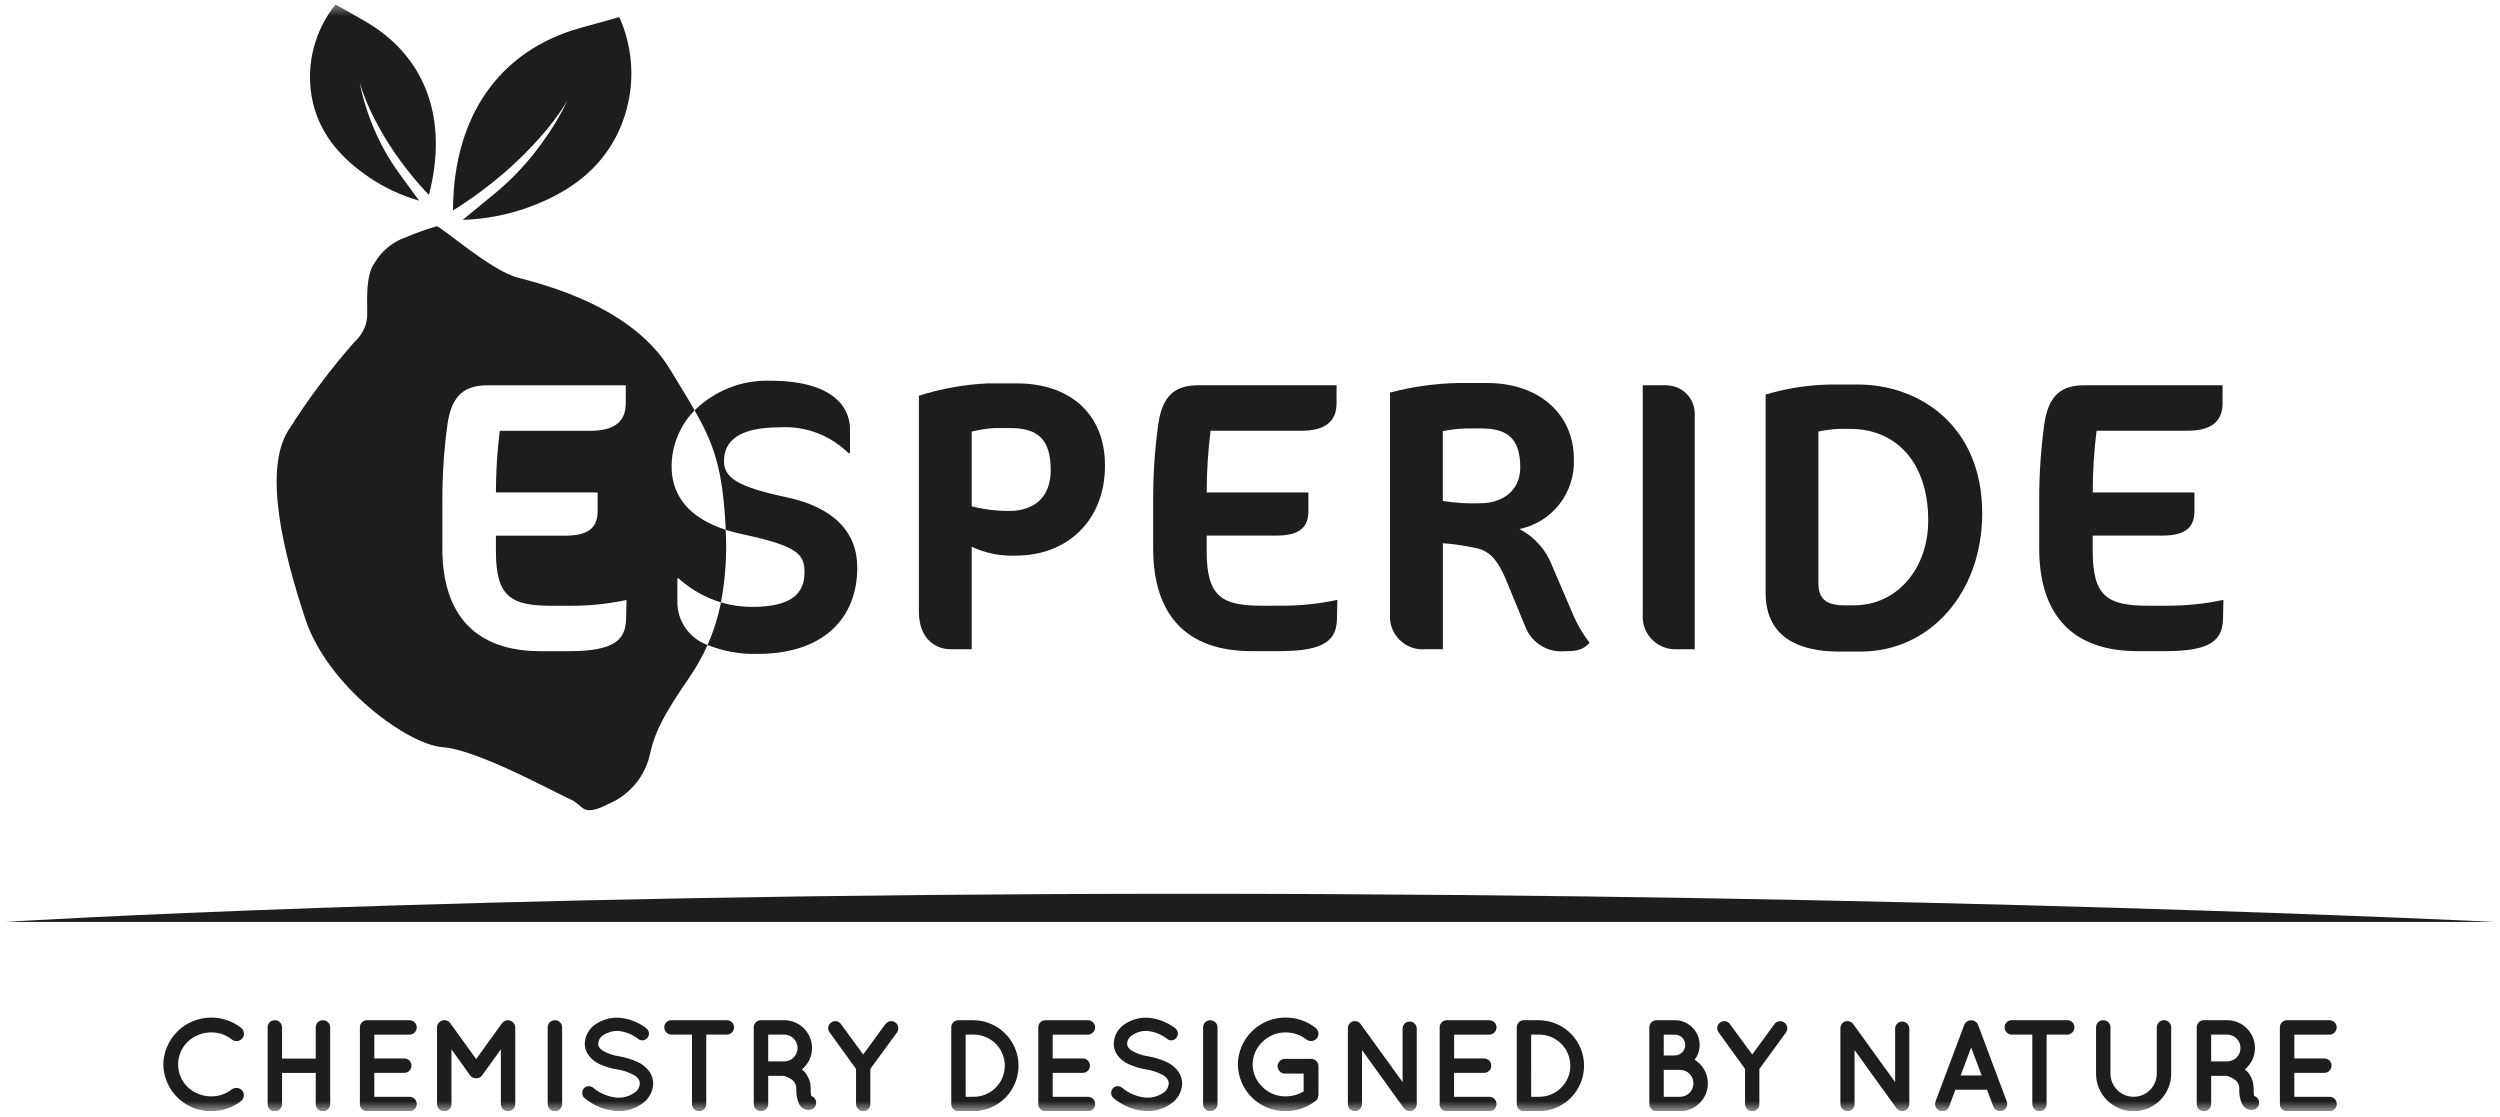 <svg fill="none" height="105" viewBox="0 0 235 105" width="235" xmlns="http://www.w3.org/2000/svg" xmlns:xlink="http://www.w3.org/1999/xlink"><clipPath id="a"><path d="m.43.415h234.14v104.039h-234.14z"/></clipPath><mask id="b" height="105" maskUnits="userSpaceOnUse" width="235" x="0" y="0"><path d="m234.57.415h-234.14v104.039h234.14z" fill="#fff"/></mask><g clip-path="url(#a)"><g fill="#1d1d1b" mask="url(#b)"><path d="m15.351 100.054c.023-1.174.505-2.293 1.344-3.116.839-.823 1.966-1.284 3.141-1.284 1.021-.006 2.015.329 2.824.953.148.114.244.281.268.466s-.026.371-.14.519c-.114.148-.281.244-.466.268-.185.024-.371-.026-.519-.14-.557-.448-1.253-.686-1.968-.673-.818.004-1.604.319-2.2.88-.567.563-.888 1.328-.892 2.127-.001.396.078.788.231 1.153s.378.696.661.973c.595.562 1.382.876 2.2.88.714.012 1.41-.226 1.968-.672.151-.101.334-.144.515-.119.18.025.345.115.463.254.107.148.154.332.132.513-.023.182-.113.348-.254.465-.809.624-1.803.959-2.824.953-1.176.004-2.306-.456-3.146-1.279-.839-.824-1.321-1.945-1.339-3.121z"/><path d="m25.157 103.782v-7.211c-.001-.089.015-.177.048-.259.033-.082.083-.157.145-.219.063-.063.137-.112.22-.145.082-.033.17-.05.259-.048.089-.002.178.015.261.048.083.033.158.082.222.145.064.062.114.137.149.22.035.082.052.171.052.26v2.933h3.165v-2.933c-.001-.089.015-.177.049-.259.033-.082.083-.157.146-.219.063-.063.137-.112.22-.145s.17-.05.259-.048c.089-.002.178.015.261.048.083.033.159.082.222.145.064.063.114.137.149.22.035.082.052.171.053.26v7.211c-0.0.089-.018.178-.053.26-.035.082-.085.157-.149.22-.064.062-.139.111-.222.144s-.172.05-.261.048c-.089.001-.177-.015-.259-.048-.082-.034-.157-.083-.22-.146-.063-.062-.112-.137-.146-.219s-.05-.17-.049-.259v-2.933h-3.165v2.933c0 .089-.018.178-.052.26s-.085.157-.149.219c-.064.063-.139.112-.222.145-.083.033-.172.05-.261.048-.089.001-.177-.015-.259-.048-.082-.034-.157-.083-.22-.146-.063-.062-.112-.137-.145-.219s-.05-.17-.048-.259z"/><path d="m33.83 103.782v-7.211c-.001-.089.015-.177.048-.259.033-.082.083-.157.145-.219.063-.063.137-.112.22-.145.082-.033.17-.05.259-.048h4c.178.002.348.073.473.199.126.126.197.296.199.473-.001.179-.072.351-.197.479-.126.128-.296.202-.475.206h-3.318v2.236h2.846c.175.007.342.081.463.208.122.127.19.295.19.471 0 .175-.068.344-.19.47-.122.127-.288.201-.463.208h-2.846v2.249h3.313c.18 0 .352.071.479.199.127.127.199.299.199.479s-.071.352-.199.479c-.127.128-.3.199-.479.199h-3.96c-.025 0-.025-.012-.025-.012l-.012.012c-.088 0-.176-.017-.257-.051-.082-.033-.156-.083-.218-.145-.062-.063-.112-.137-.146-.219-.034-.081-.051-.169-.051-.257"/><path d="m48.437 96.571v7.211c-.004.179-.078.35-.206.475-.128.126-.3.196-.479.197-.088 0-.176-.017-.257-.051-.082-.033-.156-.083-.218-.145-.062-.063-.112-.137-.145-.219-.034-.081-.051-.169-.05-.257v-5.146l-1.76 2.445c-.062.088-.145.159-.241.208s-.202.074-.31.073h-.024c-.109.001-.217-.024-.315-.073s-.182-.12-.247-.208l-1.748-2.445v5.146c0 .18-.071.352-.199.479-.127.128-.3.199-.479.199s-.352-.071-.479-.199c-.127-.127-.199-.299-.199-.479v-7.211c.001-.178.072-.348.198-.473s.295-.197.473-.199h.038c.105 0.0.209.026.303.075.093.049.174.119.234.206l2.432 3.373 2.432-3.373c.062-.088.145-.159.241-.208.096-.049.202-.074.31-.073h.011c.178.004.348.075.476.2s.202.294.209.472z"/><path d="m51.485 96.571c-.001-.089.015-.177.049-.259.033-.082.083-.157.146-.219.063-.063.137-.112.22-.145s.17-.05.259-.048c.179-.001.352.069.48.195.128.126.201.297.203.477v7.211c-.002.179-.075.351-.203.477-.128.126-.3.196-.48.195-.089.001-.177-.015-.259-.048-.082-.034-.157-.083-.22-.146-.063-.062-.112-.137-.146-.219s-.05-.17-.049-.259z"/><path d="m54.861 102.328c.108-.129.262-.21.429-.226.167-.016.334.034.464.14.656.558 1.475.888 2.334.941.544.011 1.077-.147 1.528-.452.152-.093.28-.222.371-.375.091-.153.144-.327.154-.505.003-.138-.035-.274-.11-.391-.093-.148-.218-.274-.366-.367-.519-.292-1.086-.486-1.675-.574h-.025c-.543-.093-1.073-.253-1.576-.477-.462-.202-.857-.533-1.136-.953-.186-.3-.284-.647-.282-1 .012-.353.106-.699.276-1.009.17-.31.41-.576.702-.776.62-.431 1.359-.657 2.114-.647.967.049 1.896.39 2.665.977.137.093.232.236.264.399s-.001.331-.092.469c-.044.07-.102.131-.17.178-.068.047-.145.081-.226.098-.081.017-.165.018-.246.002s-.158-.048-.227-.094c-.561-.455-1.248-.728-1.968-.782-.488-.008-.967.137-1.368.416-.134.081-.246.194-.327.328-.081.134-.128.286-.138.442-.006.12.024.239.086.342.088.127.2.234.33.317.469.277.989.46 1.528.539h.024c.581.101 1.147.273 1.686.513.495.216.919.567 1.223 1.014.192.313.293.672.293 1.039-.011.377-.113.745-.295 1.075-.183.329-.442.61-.755.819-.66.467-1.452.712-2.261.7-1.148-.055-2.247-.484-3.129-1.222-.128-.107-.21-.26-.228-.426s.027-.333.128-.466"/><path d="m68.329 97.255h-1.94v6.526c.001.089-.015.177-.048.259s-.083.157-.145.22c-.063.062-.137.112-.219.145-.082.034-.17.05-.259.049-.088 0-.176-.017-.258-.051-.082-.034-.156-.083-.218-.146-.062-.062-.112-.137-.145-.218-.034-.082-.051-.17-.051-.258v-6.526h-1.932c-.18-.002-.351-.076-.477-.204s-.196-.301-.195-.481c-.001-.089.015-.176.049-.259.033-.082.083-.157.145-.219.063-.063.137-.112.219-.145s.17-.05.259-.049h5.216c.088-0.0.176.017.258.051s.156.083.218.146c.062.062.112.137.146.218.034.082.051.169.051.258-.001.179-.072.351-.198.479-.126.128-.296.202-.475.206z"/><path d="m76.684 103.439c.029.084.04.173.034.262s-.03.176-.07.255c-.04.08-.095.151-.162.209-.067.058-.145.102-.23.13-.087.024-.177.036-.268.037h-.013c-.169.001-.334-.046-.477-.135-.163-.109-.297-.256-.39-.428-.197-.463-.285-.965-.257-1.467-.001-.185-.052-.366-.147-.525-.093-.145-.219-.266-.367-.355-.211-.133-.442-.232-.684-.292h-1.442v2.651c-.002.18-.075.351-.203.477-.128.127-.301.197-.481.196-.088 0-.176-.017-.258-.051-.082-.033-.156-.083-.219-.146-.063-.062-.112-.136-.146-.218-.034-.082-.051-.17-.051-.258v-7.211c-.001-.089.016-.177.049-.259.034-.082.083-.157.146-.219s.137-.112.22-.145c.082-.033.17-.05.259-.049h2.187c.345-0.0.686.068 1.004.2.318.132.607.326.85.57.243.244.435.534.566.853.131.319.197.66.195 1.005-.001.383-.086.761-.251 1.107-.165.346-.405.651-.702.893.167.126.312.279.428.453.265.389.404.849.4 1.319-.011.242.005.484.049.722.099.031.189.084.264.156.074.072.131.161.164.259m-1.711-4.913c.002-.166-.03-.331-.093-.485s-.155-.294-.272-.412c-.117-.118-.256-.212-.41-.276-.153-.064-.318-.097-.484-.097h-1.5v2.518h1.5c.332.001.651-.129.887-.363.236-.234.37-.552.371-.884z"/><path d="m84.317 97.047-2.506 3.435v3.3c.001.089-.015.177-.048.259s-.083.157-.145.22c-.063.062-.137.112-.219.145-.082.034-.17.05-.259.049-.178-.002-.348-.073-.474-.199s-.197-.296-.199-.474v-3.3l-2.48-3.435c-.055-.069-.095-.148-.118-.233s-.029-.174-.016-.261c.013-.087.043-.171.089-.246.046-.075.107-.14.179-.19.07-.053.15-.091.235-.113s.174-.025.261-.012.17.045.244.091c.074.047.139.108.189.18l2.09 2.86 2.09-2.86c.052-.072.118-.132.193-.179.076-.046.16-.077.247-.091.088-.014.177-.01.263.011s.167.059.239.111c.14.106.233.262.26.435.027.173-.013.35-.114.494z"/><path d="m89.419 103.782v-7.211c-.001-.089.015-.176.048-.259.033-.082.083-.157.145-.219.063-.063.137-.112.219-.145.082-.033.17-.05.258-.049h1.44c1.123.017 2.195.475 2.983 1.276.788.8 1.23 1.879 1.23 3.001 0 1.124-.442 2.202-1.23 3.002-.788.801-1.859 1.259-2.983 1.276h-1.44c-.088 0-.176-.017-.257-.051-.082-.033-.156-.083-.218-.145-.062-.063-.112-.137-.145-.219-.034-.081-.051-.169-.05-.257zm1.356-.684h.755c.775 0 1.518-.308 2.066-.856.548-.547.856-1.29.856-2.065 0-.775-.308-1.518-.856-2.066s-1.291-.856-2.066-.856h-.758z"/><path d="m97.6 103.782v-7.211c-.001-.089.015-.177.048-.259.033-.082.083-.157.145-.219s.137-.112.219-.145c.082-.033.17-.05.259-.048h4c.177.002.347.073.473.199.126.126.197.296.199.473-.001.179-.072.351-.197.479-.126.128-.296.202-.475.206h-3.316v2.236h2.848c.175.007.341.081.463.208s.19.295.19.471c0 .175-.068.344-.19.47-.122.127-.288.201-.463.208h-2.848v2.249h3.313c.18 0 .352.071.479.199.127.127.199.299.199.479s-.072.352-.199.479c-.127.128-.299.199-.479.199h-3.96c-.025 0-.025-.012-.025-.012l-.012.012c-.088 0-.176-.017-.258-.051-.082-.033-.156-.083-.218-.145-.062-.063-.112-.137-.146-.219-.034-.081-.051-.169-.051-.257z"/><path d="m104.581 102.328c.107-.129.261-.21.428-.226.168-.016.334.034.465.14.655.558 1.474.888 2.334.941.543.011 1.077-.147 1.528-.452.152-.093.279-.222.371-.375.091-.153.144-.327.154-.505.002-.138-.036-.274-.11-.391-.093-.148-.218-.274-.366-.367-.519-.292-1.087-.486-1.675-.574h-.025c-.544-.093-1.073-.253-1.576-.477-.463-.202-.857-.533-1.136-.953-.187-.3-.285-.647-.282-1 .011-.353.106-.699.276-1.009.17-.31.41-.576.702-.776.619-.431 1.359-.657 2.114-.647.966.049 1.895.39 2.665.977.136.093.231.236.263.399s-.001.331-.092.469c-.044.07-.102.131-.17.178-.068.047-.145.081-.226.098-.081.017-.164.018-.245.002-.082-.016-.159-.048-.227-.094-.562-.455-1.248-.728-1.968-.782-.489-.008-.967.137-1.368.416-.134.081-.246.194-.327.328-.081.134-.129.286-.138.442-.007.12.023.239.086.342.087.127.2.234.33.317.469.277.988.46 1.528.539h.024c.581.101 1.147.273 1.686.513.496.215.921.567 1.226 1.015.191.313.293.672.293 1.039-.012.377-.113.745-.296 1.075-.183.329-.442.61-.755.819-.661.467-1.453.712-2.261.7-1.149-.055-2.248-.484-3.129-1.222-.128-.107-.21-.26-.229-.426-.018-.166.028-.333.129-.466"/><path d="m113.092 96.571c-.001-.089.015-.177.049-.259.033-.082.083-.157.145-.219.063-.063.138-.112.22-.145s.17-.05.259-.048c.179-.001.352.069.48.195s.201.297.203.477v7.211c-.002.179-.075.351-.203.477s-.301.196-.48.195c-.089.001-.177-.015-.259-.048-.082-.034-.157-.083-.22-.146-.062-.062-.112-.137-.145-.219-.034-.082-.05-.17-.049-.259z"/><path d="m116.357 100.066c.006-.586.127-1.165.357-1.704s.564-1.028.983-1.438c.419-.41.914-.733 1.458-.951.545-.218 1.126-.326 1.712-.319 1.01-.003 1.99.333 2.786.953.075.056.138.126.185.206s.078.169.091.261c.012.092.006.186-.018.276-.024.09-.066.174-.123.248-.118.144-.287.236-.473.257-.185.021-.371-.032-.518-.147-.553-.426-1.231-.658-1.93-.66-.407-.007-.813.068-1.191.222-.378.153-.721.381-1.009.67-.289.271-.519.599-.676.962-.158.364-.239.756-.239 1.152 0 .396.081.788.239 1.152.157.363.387.691.676.962.288.289.631.518 1.009.671s.784.228 1.191.221c.59-.006 1.167-.166 1.675-.464v-1.675h-1.748c-.185 0-.363-.074-.495-.205-.131-.131-.205-.309-.205-.495.001-.091.019-.181.055-.265.035-.084.087-.16.152-.224.065-.064.142-.114.227-.147.085-.034.175-.05.266-.049h2.435c.092-.003.184.013.269.046.086.033.164.083.23.147.066.064.119.14.155.225.036.084.055.175.055.267v2.7c-.005.07-.017.14-.036.208-.009.02-.017.04-.024.061v.012c-.043.121-.125.224-.233.294-.792.618-1.769.953-2.774.953-.584.009-1.165-.098-1.708-.313-.543-.216-1.038-.537-1.457-.945s-.754-.894-.984-1.431c-.231-.537-.353-1.114-.361-1.699"/><path d="m128.03 103.782c0 .088-.017.174-.051.255-.033.081-.082.154-.144.216s-.135.111-.216.144c-.081.034-.168.051-.255.051-.088 0-.174-.017-.255-.051-.081-.033-.154-.082-.216-.144s-.111-.135-.144-.216c-.034-.081-.051-.167-.051-.255v-7.113c-.005-.109.017-.217.064-.315.047-.098.117-.183.205-.247.143-.102.321-.143.494-.116.174.027.33.121.435.262l3.947 5.464v-5.036c.001-.175.071-.342.195-.466s.291-.193.466-.194c.176.001.344.07.47.194.125.123.197.291.201.467v7.1c-.001.178-.072.348-.198.474-.125.126-.295.197-.473.198-.096-.002-.191-.024-.277-.067-.086-.042-.163-.102-.223-.177-.024-.021-.045-.046-.062-.074l-3.912-5.425z"/><path d="m135.329 103.782v-7.211c-.001-.089.015-.177.049-.259.033-.082.082-.157.145-.219s.137-.112.22-.145c.082-.033.17-.05.258-.048h4c.178.002.348.073.474.199.125.126.197.296.198.473-.001.179-.071.351-.197.479-.125.128-.296.202-.475.206h-3.313v2.236h2.841c.176.007.342.081.464.208.121.127.189.295.189.471 0 .175-.068.344-.189.47-.122.127-.288.201-.464.208h-2.848v2.249h3.313c.18 0 .353.071.48.199.127.127.198.299.198.479s-.071.352-.198.479c-.127.128-.3.199-.48.199h-3.965c-.025 0-.025-.012-.025-.012l-.012.012c-.088 0-.176-.017-.257-.051-.082-.033-.156-.083-.218-.145-.063-.063-.112-.137-.146-.219-.034-.081-.051-.169-.051-.257"/><path d="m142.575 103.782v-7.211c-.001-.089.015-.176.049-.259.033-.082.082-.157.145-.219.062-.063.137-.112.219-.145.082-.033.17-.05.258-.049h1.443c1.123.017 2.195.475 2.983 1.276s1.23 1.879 1.23 3.001c0 1.124-.442 2.202-1.23 3.002-.788.801-1.86 1.259-2.983 1.276h-1.443c-.088 0-.175-.017-.257-.051-.082-.033-.156-.083-.218-.145-.063-.063-.112-.137-.145-.219-.034-.081-.051-.169-.051-.257zm1.356-.684h.758c.775 0 1.518-.308 2.066-.856.548-.547.855-1.29.855-2.065 0-.775-.307-1.518-.855-2.066s-1.291-.856-2.066-.856h-.76z"/><path d="m155.037 103.782v-7.211c0-.088.017-.176.05-.257.034-.082.083-.156.146-.218.062-.062.136-.112.218-.146.081-.034.169-.051.257-.051h1.736c.431 0.0.854.12 1.221.347s.663.551.856.937c.193.386.274.818.236 1.247-.039.43-.196.84-.455 1.185.483.3.855.75 1.059 1.28.205.531.231 1.114.075 1.661-.156.546-.486 1.027-.94 1.37-.454.342-1.007.528-1.576.528h-2.163c-.011 0-.011-.012-.011-.012-.025 0-.025.012-.038.012-.178-.002-.347-.073-.473-.199-.125-.125-.197-.295-.198-.473zm1.356-4.571h1.051c.259-.004.506-.11.687-.296.181-.185.282-.435.279-.694.001-.127-.024-.253-.072-.37s-.119-.224-.209-.314c-.09-.09-.197-.161-.314-.209-.118-.048-.244-.072-.371-.072h-1.051zm0 3.887h1.527c.336 0 .657-.133.895-.371.237-.237.37-.559.37-.894 0-.336-.133-.657-.37-.895-.238-.237-.559-.37-.895-.37h-1.527z"/><path d="m167.886 97.047-2.506 3.435v3.3c.001.089-.015.177-.048.259-.034.082-.083.157-.146.22-.062.062-.137.112-.219.145-.082.034-.17.05-.259.049-.178-.002-.348-.073-.474-.199s-.197-.296-.199-.474v-3.3l-2.48-3.435c-.055-.069-.095-.148-.118-.233s-.029-.174-.016-.261c.012-.087.043-.171.089-.245s.107-.14.179-.19c.07-.053.15-.092.235-.113.085-.021.174-.025.26-.012.087.014.17.045.245.092.074.047.138.108.188.18l2.091 2.86 2.09-2.86c.105-.142.261-.236.435-.264.174-.027.352.015.495.118s.24.258.269.431c.03.174-.01.352-.111.496z"/><path d="m174.33 103.782c0 .177-.07.346-.195.471s-.295.195-.471.195c-.177 0-.346-.07-.471-.195s-.195-.294-.195-.471v-7.113c-.005-.109.017-.217.064-.315.047-.098.117-.183.205-.247.143-.102.32-.143.494-.116.173.027.329.121.435.262l3.947 5.464v-5.036c.001-.175.071-.342.195-.466s.291-.193.466-.194c.176.001.344.07.47.193.125.123.198.291.202.467v7.1c-.002.178-.073.348-.199.474-.125.126-.295.197-.473.198-.096-.002-.191-.024-.277-.067-.087-.042-.163-.102-.223-.177-.024-.021-.045-.046-.062-.074l-3.912-5.425z"/><path d="m186.779 102.438h-2.971l-.6 1.589c-.051.126-.139.234-.253.311-.113.076-.246.116-.383.116-.078.001-.157-.012-.232-.036-.168-.066-.304-.194-.378-.359-.075-.164-.083-.351-.022-.521l2.7-7.2c.052-.129.142-.238.258-.315s.253-.116.391-.113c.139-.004.276.035.392.111s.205.187.255.317l2.7 7.2c.061.17.054.357-.021.521-.075.165-.211.293-.379.359-.074.026-.153.038-.232.036-.135.002-.267-.038-.379-.115-.111-.076-.197-.185-.244-.312zm-.5-1.345-.99-2.627-.99 2.627z"/><path d="m194.324 97.255h-1.943v6.526c.001.089-.015.177-.049.259-.033.082-.082.157-.145.22-.063.062-.137.112-.22.145-.082.034-.17.05-.258.049-.089 0-.176-.017-.258-.051s-.156-.083-.218-.146c-.063-.062-.112-.137-.146-.218-.033-.082-.051-.17-.05-.258v-6.526h-1.932c-.18-.002-.352-.076-.477-.204-.126-.128-.196-.301-.195-.481-.002-.089.015-.176.048-.259.034-.082.083-.157.146-.219.062-.063.137-.112.219-.145s.17-.05.259-.049h5.219c.088-0.0.176.017.257.051.082.034.156.083.219.146.062.062.112.137.146.218.033.082.051.169.051.258-.002.179-.073.351-.198.479-.126.128-.296.202-.475.206z"/><path d="m200.56 104.454c-.464.001-.923-.09-1.352-.267s-.819-.438-1.147-.766-.588-.718-.765-1.146c-.178-.429-.268-.889-.268-1.353v-4.351c-.001-.089.016-.177.049-.259.034-.082.083-.157.146-.22.063-.063.137-.112.219-.146.083-.033.171-.05.259-.049.18-.001.353.07.481.196s.201.298.202.477v4.351c0 .577.23 1.131.638 1.539s.961.637 1.538.637 1.131-.229 1.539-.637.637-.962.637-1.539v-4.351c0-.089.018-.178.053-.26.034-.082.085-.157.148-.22.064-.063.14-.112.222-.145.083-.033.172-.05.261-.048.089-.001.177.015.259.049s.157.083.22.146c.062.063.112.137.145.22s.05.17.048.259v4.351c0 .937-.372 1.835-1.034 2.497-.663.663-1.561 1.035-2.498 1.035z"/><path d="m212.323 103.439c.029.084.04.173.034.262s-.03.176-.069.255c-.04.08-.095.151-.163.209-.067.058-.145.102-.23.13-.087.024-.177.036-.268.037h-.013c-.168.001-.334-.046-.477-.135-.163-.109-.297-.256-.39-.428-.197-.463-.285-.965-.257-1.467-.001-.185-.052-.366-.147-.525-.093-.145-.219-.266-.367-.355-.211-.133-.442-.232-.684-.292h-1.442v2.651c-.002.18-.075.351-.203.477-.128.127-.301.197-.481.196-.088 0-.176-.017-.258-.051-.081-.033-.156-.083-.218-.146-.063-.062-.112-.136-.146-.218s-.051-.17-.051-.258v-7.211c-.001-.089.016-.177.049-.259.034-.082.083-.157.146-.219s.137-.112.219-.145c.083-.033.171-.05.259-.049h2.187c.345-0.0.686.068 1.004.2.318.132.607.326.851.57.243.244.435.534.565.853.131.319.197.66.195 1.005 0 .383-.086.761-.251 1.107s-.405.651-.702.893c.167.126.312.279.428.453.265.389.404.849.4 1.319-.011.242.006.484.049.722.099.031.19.084.264.156s.131.161.164.259m-1.711-4.913c.002-.166-.03-.331-.092-.485-.063-.154-.156-.294-.273-.412-.117-.118-.256-.212-.409-.276-.154-.064-.318-.097-.485-.097h-1.5v2.518h1.5c.332.001.652-.129.888-.363s.369-.552.371-.884z"/><path d="m214.308 103.782v-7.211c-.002-.089.015-.177.048-.259.033-.082.083-.157.146-.219.062-.063.137-.112.219-.145s.17-.05.259-.048h4c.177.002.347.073.473.199.126.126.197.296.199.473-.001.179-.072.351-.197.479-.126.128-.296.202-.475.206h-3.313v2.236h2.848c.175.007.341.081.463.208s.19.295.19.471c0 .175-.068.344-.19.47-.122.127-.288.201-.463.208h-2.848v2.249h3.313c.18 0 .352.071.479.199.127.127.199.299.199.479s-.072.352-.199.479c-.127.128-.299.199-.479.199h-3.96c-.024 0-.024-.012-.024-.012l-.013.012c-.089 0-.176-.017-.258-.051-.081-.033-.156-.083-.218-.145-.063-.063-.112-.137-.146-.219-.033-.081-.051-.169-.05-.257"/><path d="m.43 86.663h234.14s-53.94-2.648-122.982-2.648c-69.042 0-111.158 2.648-111.158 2.648z"/><path d="m63.672 56.575v-2.209h.11c1.146 1.04 2.509 1.812 3.99 2.26.422-2.25.571-4.543.442-6.829-3.26-1.056-5.085-3.03-5.085-5.971.013-1.967.789-3.852 2.165-5.257-.634-1.115-1.393-2.343-2.307-3.85-3.566-5.879-11.7-7.93-14.311-8.621s-7.263-4.883-7.646-4.824c-.981.284-1.944.628-2.883 1.031-1.215.417-2.242 1.251-2.9 2.354-1.008 1.272-.663 4.284-.739 5.206-.104.89-.535 1.71-1.21 2.3-2.287 2.604-4.364 5.385-6.211 8.318-2.315 3.754-.505 11.317 1.619 17.711s9.673 11.821 12.924 12.045 10.747 4.367 11.994 4.9 1.03 1.745 3.568.431c1.002-.42 1.885-1.081 2.572-1.922s1.156-1.84 1.366-2.906c.471-2.038 1.32-3.642 3.619-6.988.682-.986 1.271-2.033 1.761-3.127-.833-.3-1.554-.851-2.062-1.576s-.781-1.59-.78-2.476m-4.813 1.557c-.035 1.993-1.05 3.079-5.4 3.079h-2.636c-6.049 0-9.237-3.332-9.237-9.671v-4.6c0-2.338.157-4.673.47-6.99.4-2.97 1.776-3.731 3.8-3.731h12.972v1.666c0 1.739-1.051 2.609-3.333 2.609h-8.512c-.239 1.924-.361 3.861-.363 5.8h9.562v1.774c0 1.63-1.013 2.282-3.005 2.282h-6.557v1.449c0 4.31 1.413 5.144 5.253 5.144h1.594c1.825.018 3.647-.164 5.433-.544z"/><path d="m73.85 46.723c-4.636-.978-5.794-1.883-5.794-3.368 0-1.92 1.412-3.188 5.251-3.188 1.185-.07 2.371.11 3.482.528s2.121 1.065 2.965 1.899h.145v-2.279c0-2.064-1.666-4.527-7.462-4.527-1.317-.047-2.631.175-3.859.654-1.228.479-2.346 1.204-3.284 2.13 1.84 3.233 2.606 5.494 2.9 10.709.01.178.014.345.021.52.473.153.976.286 1.507.4 5.252 1.123 5.9 1.884 5.9 3.586 0 1.993-1.195 3.26-4.926 3.26-.991.003-1.976-.139-2.926-.42-.27 1.376-.692 2.717-1.259 4 1.501.604 3.111.889 4.728.838 6.014 0 9.345-3.224 9.345-8.113 0-3.332-2.209-5.687-6.737-6.629"/><path d="m95.612 36.039h-2.788c-2.191.104-4.359.493-6.449 1.159v20.283c0 2.644 1.631 3.549 3.008 3.549h1.956v-9.635c1.301.609 2.73.895 4.165.834 4.744 0 8.366-3.224 8.366-8.476 0-4.962-3.441-7.714-8.258-7.714zm-.76 11.988c-1.185.006-2.365-.14-3.513-.434v-7.027c.678-.164 1.368-.273 2.063-.326h1.6c2.608 0 3.766 1.123 3.766 3.948 0 2.39-1.375 3.839-3.911 3.839"/><path d="m118.68 56.938c-3.841 0-5.253-.834-5.253-5.144v-1.449h6.556c1.993 0 3.006-.651 3.006-2.282v-1.774h-9.559c.002-1.939.122-3.876.362-5.8h8.512c2.283 0 3.333-.87 3.333-2.608v-1.666h-12.971c-2.028 0-3.4.762-3.8 3.731-.314 2.317-.471 4.653-.47 6.991v4.6c0 6.339 3.188 9.671 9.237 9.671h2.643c4.346 0 5.361-1.087 5.4-3.08l.037-1.738c-1.786.38-3.609.562-5.434.544z"/><path d="m145.911 53.207c-.563-1.499-1.659-2.737-3.079-3.477 1.497-.312 2.833-1.147 3.769-2.356.936-1.208 1.412-2.711 1.34-4.237 0-4.165-3.226-7.134-8.15-7.134h-2.753c-2.153.046-4.293.348-6.376.9v20.79c-.04.451.021.905.176 1.33.156.425.404.81.726 1.129.322.318.71.562 1.136.713.427.151.882.206 1.332.161h1.597v-9.96c.828.055 1.65.164 2.463.325 1.3.218 2.354.4 3.477 3.116l1.847 4.491c.289.705.795 1.3 1.445 1.699.649.399 1.409.581 2.168.519 1.377 0 1.812-.182 2.39-.8-.613-.79-1.124-1.654-1.521-2.572zm-6.737-5.9c-1.187.044-2.376-.029-3.549-.217v-6.56c.727-.152 1.467-.237 2.209-.254h1.377c2.173 0 3.694.652 3.694 3.659 0 2.209-1.7 3.368-3.731 3.368"/><path d="m156.664 36.215h-2.246v21.519c-.031.417.023.835.159 1.23s.352.758.633 1.067c.282.309.623.557 1.004.73.38.172.792.265 1.21.273h1.883v-22.171c-.009-.698-.29-1.366-.784-1.859s-1.161-.775-1.859-.784"/><path d="m174.664 36.146h-2.573c-2.074.029-4.135.346-6.121.943v18.653c0 3.839 2.68 5.505 6.883 5.505h2.063c6.484 0 11.411-5.505 11.411-13 0-8.295-5.977-12.101-11.663-12.101zm-.4 20.756h-.834c-1.846 0-2.5-.652-2.5-2.1v-14.236c.62-.133 1.249-.218 1.883-.254h1.087c4.274 0 7.352 3.078 7.352 8.62 0 4.492-2.9 7.969-6.991 7.969"/><path d="m203.561 56.938h-1.593c-3.841 0-5.253-.834-5.253-5.144v-1.449h6.556c1.993 0 3.006-.651 3.006-2.282v-1.774h-9.562c.002-1.939.123-3.876.362-5.8h8.512c2.283 0 3.333-.87 3.333-2.608v-1.666h-12.968c-2.028 0-3.4.762-3.8 3.731-.314 2.317-.471 4.653-.47 6.991v4.6c0 6.339 3.188 9.671 9.237 9.671h2.643c4.346 0 5.361-1.087 5.4-3.08l.038-1.738c-1.786.38-3.609.562-5.434.544"/><path d="m44.762 18.327.9-.682c.306-.223.6-.458.889-.7s.585-.475.869-.722c1.136-.984 2.208-2.038 3.211-3.157 1.019-1.119 1.93-2.333 2.721-3.624-.667 1.385-1.461 2.705-2.371 3.943-.168.232-.338.462-.511.69-1.179 1.546-2.535 2.948-4.039 4.18l-2.939 2.413c2.081-.063 4.139-.452 6.1-1.152 3.684-1.326 6.872-3.453 8.612-7.278.752-1.671 1.142-3.482 1.144-5.314s-.384-3.644-1.132-5.316l-3.609 1c-7.692 2.125-12 8.354-12.025 17.17.42-.258.839-.518 1.236-.8z"/><path d="m34.704 16.675c1.439.97 3.022 1.707 4.691 2.184l-1.865-2.556c-.955-1.306-1.753-2.719-2.378-4.211-.091-.22-.179-.441-.266-.663-.473-1.19-.834-2.421-1.079-3.678.364 1.207.843 2.376 1.43 3.492.573 1.111 1.216 2.184 1.926 3.213.177.258.366.508.549.762s.37.506.57.749l.587.738.623.714c.26.312.544.608.828.9 1.857-7.14-.3-13.065-6.071-16.362l-2.708-1.542c-.96 1.194-1.657 2.577-2.046 4.059s-.46 3.029-.209 4.541c.592 3.452 2.719 5.828 5.418 7.656"/></g></g></svg>